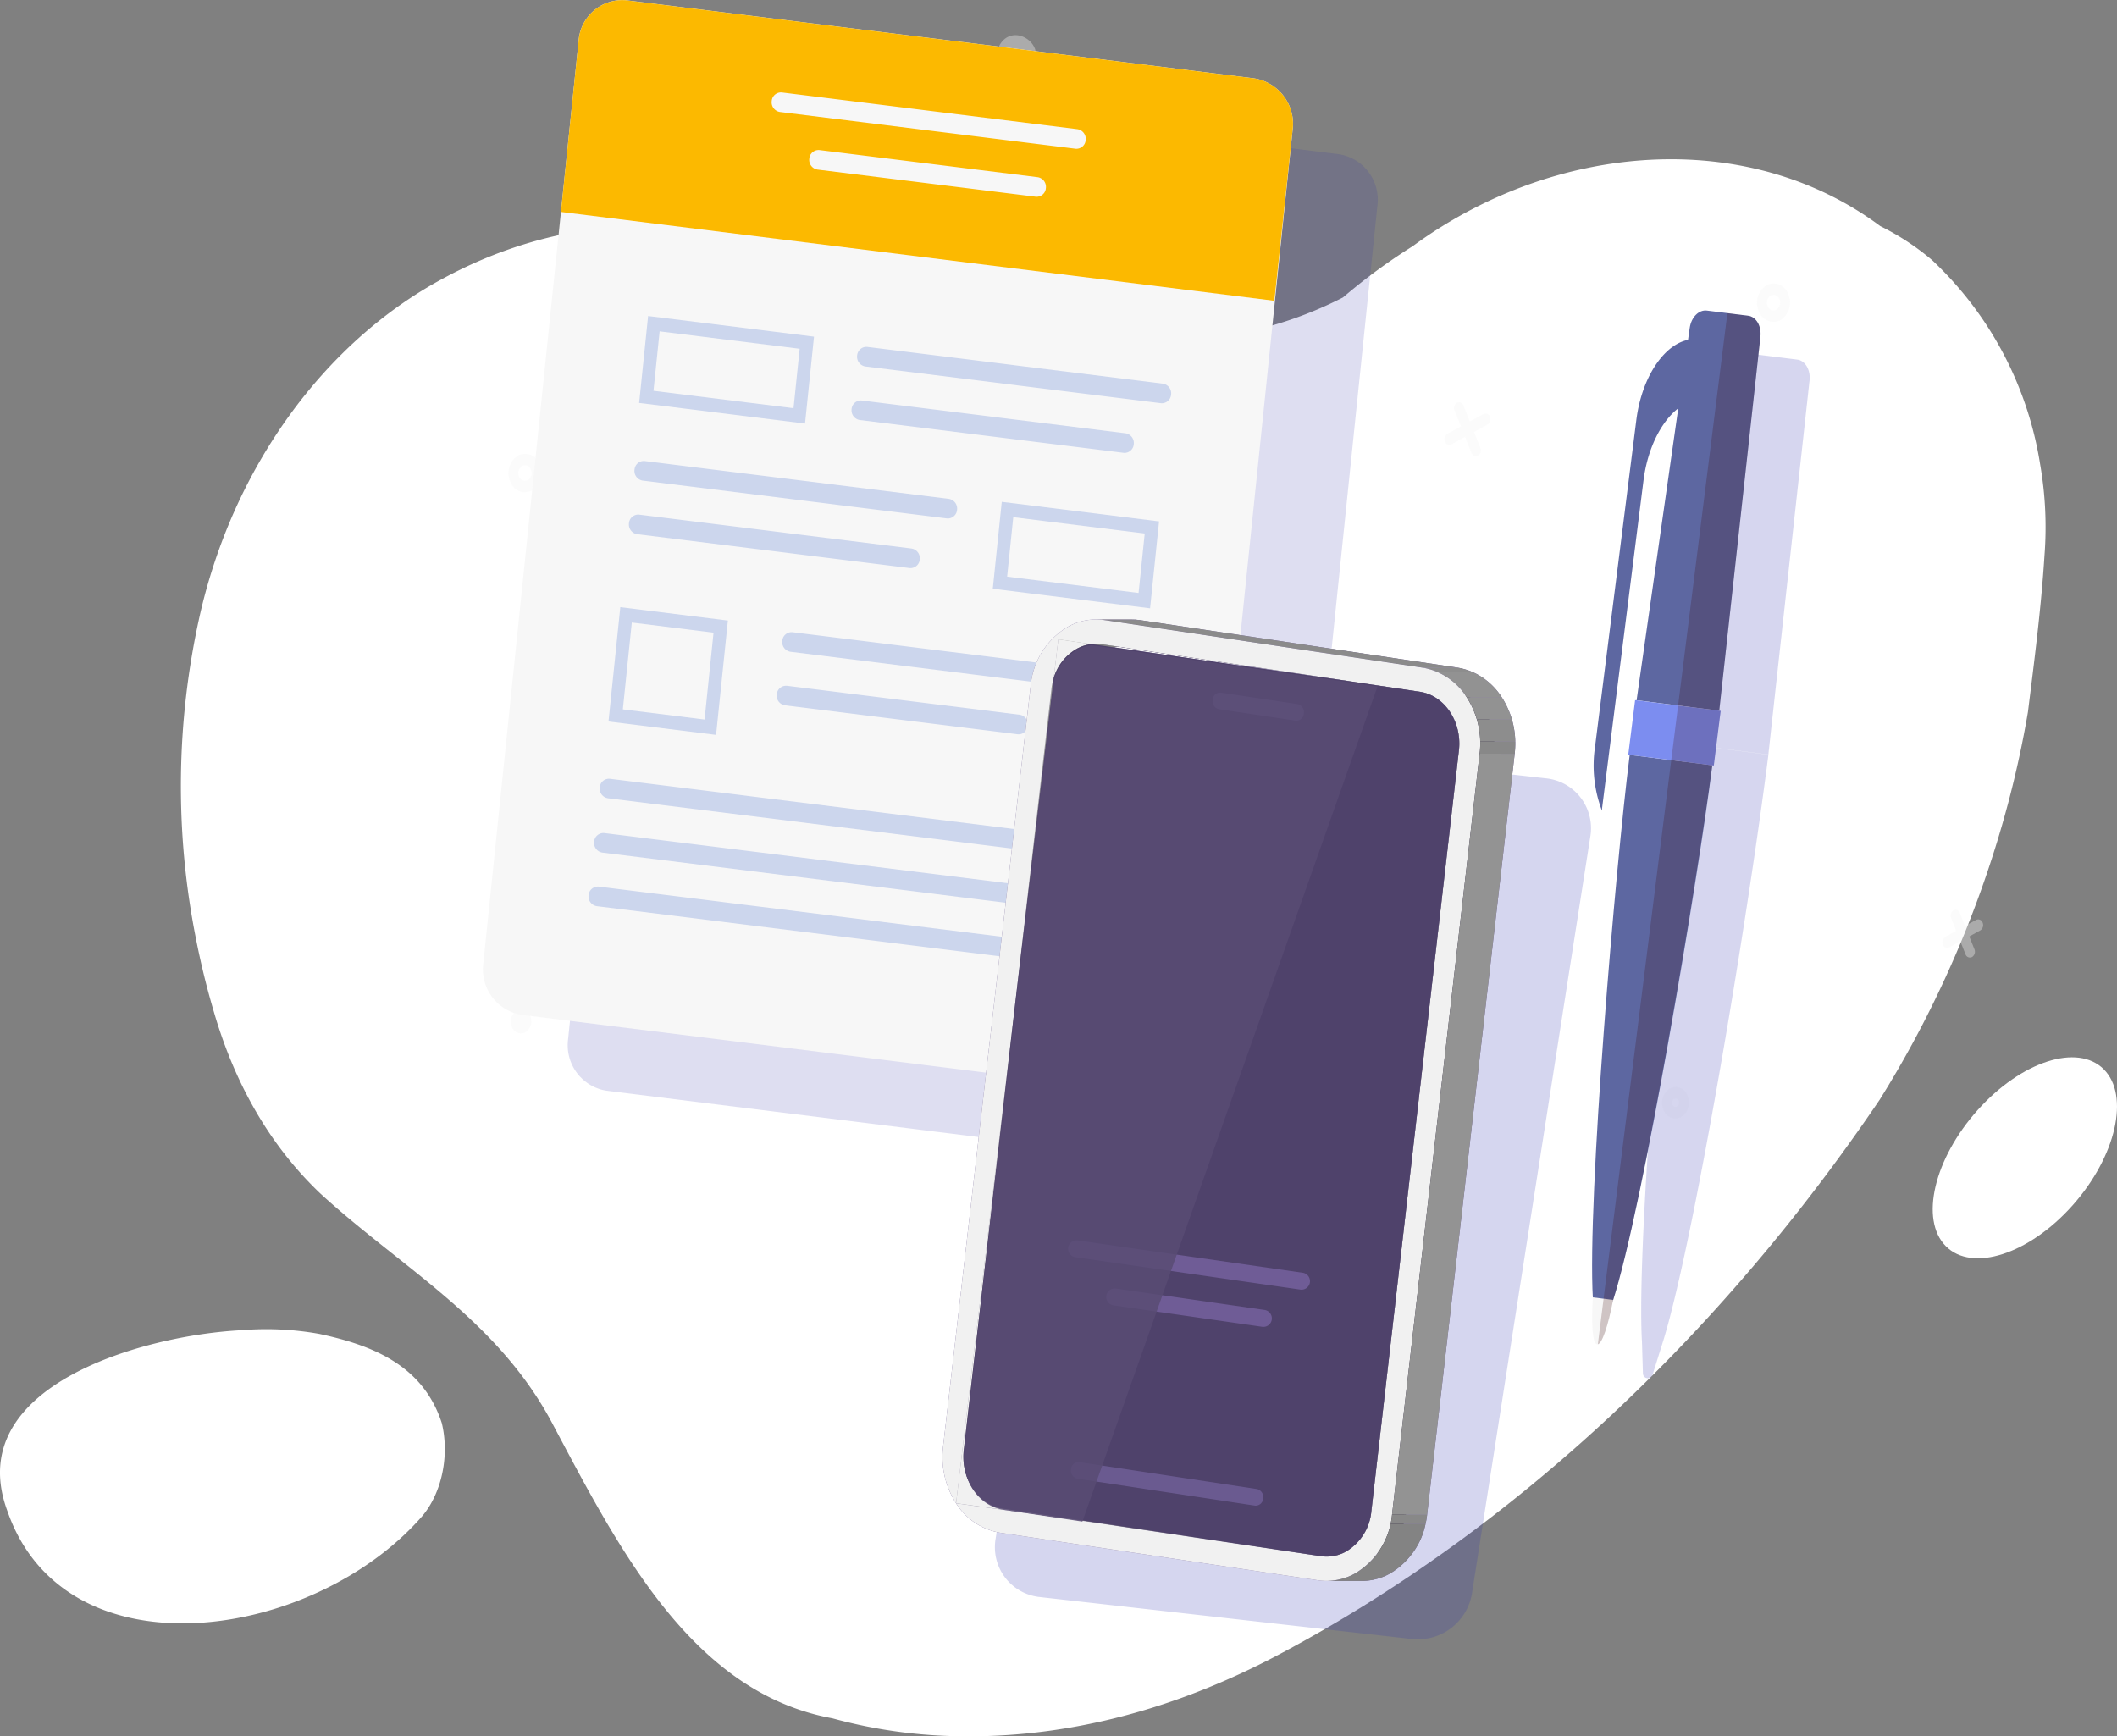 <svg xmlns="http://www.w3.org/2000/svg" xmlns:xlink="http://www.w3.org/1999/xlink" width="369.411" height="302.969" viewBox="0 0 369.411 302.969"><rect x="0" y="0" width="369.411" height="302.969" fill="#808080" stroke="none"/><defs><clipPath id="a"><path d="M237.766,8109.7l6.12,0c-.574,4.99,2.47,9.575,6.791,10.24l-6.12-.006C240.236,8119.278,237.192,8114.693,237.766,8109.7Z" fill="none"/></clipPath><clipPath id="b"><path d="M259.583,7974.992a10.273,10.273,0,0,0-.414,1.944l-6.12,0a10.287,10.287,0,0,1,.414-1.944Z" fill="none"/></clipPath><clipPath id="c"><path d="M259.977,7969.094l6.12.006a7.057,7.057,0,0,0-2.53.839l-6.12-.006A7.076,7.076,0,0,1,259.977,7969.094Z" fill="none"/></clipPath><clipPath id="d"><path d="M260.854,7969.039l6.12,0a6.691,6.691,0,0,0-.877.056l-6.12-.006A6.691,6.691,0,0,1,260.854,7969.039Z" fill="none"/></clipPath><clipPath id="e"><path d="M260.855,7969.039l6.12,0a6.827,6.827,0,0,1,1.016.076l-6.12,0A6.837,6.837,0,0,0,260.855,7969.039Z" fill="none"/></clipPath><clipPath id="f"><path d="M307.2,8128.328l-6.12,0a6.841,6.841,0,0,1-1.021-.077l6.12,0A6.776,6.776,0,0,0,307.2,8128.328Z" fill="none"/></clipPath><clipPath id="g"><path d="M308.141,8128.263a6.933,6.933,0,0,1-.936.066l-6.12-.006a6.777,6.777,0,0,0,.936-.065Z" fill="none"/></clipPath><clipPath id="h"><path d="M308.141,8128.263c-.082.006-.193,0-.275,0l-5.845-.005a7.064,7.064,0,0,0,2.459-.83,9.081,9.081,0,0,0,4.4-7l6.12,0a9.079,9.079,0,0,1-4.4,7A7.048,7.048,0,0,1,308.141,8128.263Z" fill="none"/></clipPath><clipPath id="i"><path d="M317.341,7977.416l6.12.006c4.35.668,7.393,5.253,6.819,10.243l-6.12,0C324.734,7982.669,321.691,7978.085,317.341,7977.416Z" fill="none"/></clipPath><clipPath id="j"><path d="M257.447,7969.933l6.12.006a8.746,8.746,0,0,0-3.984,5.054l-6.12-.006A8.752,8.752,0,0,1,257.447,7969.933Z" fill="none"/></clipPath><clipPath id="k"><path d="M260.856,7964.793l6.12,0a9.972,9.972,0,0,1,1.482.111l-6.12-.005A10.037,10.037,0,0,0,260.856,7964.793Z" fill="none"/></clipPath><clipPath id="l"><path d="M287.943,7980.289a1.149,1.149,0,0,0,.445.171l-6.12-.006a1.134,1.134,0,0,1-.445-.171l5.671,0h.422A.084.084,0,0,1,287.943,7980.289Z" fill="none"/></clipPath><clipPath id="m"><path d="M307.192,8132.575l-6.121-.006a10.207,10.207,0,0,0,4.983-1.309,13.324,13.324,0,0,0,6.443-10.266l6.12,0a13.324,13.324,0,0,1-6.443,10.266A10.213,10.213,0,0,1,307.192,8132.575Z" fill="none"/></clipPath><clipPath id="n"><path d="M317.808,7973.205l6.12,0a11.278,11.278,0,0,1,7.7,5.141l-6.12,0A11.278,11.278,0,0,0,317.808,7973.205Z" fill="none"/></clipPath><clipPath id="o"><path d="M325.507,7978.346l6.12,0a14.834,14.834,0,0,1,2.273,9.876l-6.12,0A14.834,14.834,0,0,0,325.507,7978.346Z" fill="none"/></clipPath><clipPath id="ae"><path d="M362.271,7929.14l-7.044,49.351-.258-.033-1.6,12.679.266.034c-2.558,21.743-7.036,75.289-6.1,91.976-.258,4.378-.1,8.032.753,8.14s1.925-3.377,2.77-7.669c5.041-15.774,14.287-70.82,17.319-93.372l.265.033,1.2-9.523-.25-.044,7.184-65.247c.2-1.858-.748-3.484-2.145-3.66l-7.2-.9c-1.4-.176-2.725,1.164-2.989,3.014l-.415,2.909Z" fill="none" clip-rule="evenodd"/></clipPath></defs><g transform="translate(-69.589 -7856.71)"><path d="M397.686,7896.159c-23.238-17.307-56.782-14.7-81.61,3.528a102.055,102.055,0,0,0-12.145,8.927,68.123,68.123,0,0,1-13.331,5.156,51.336,51.336,0,0,1-14.21,1.727c-25.315-.126-46.032-13.66-69.9-17.528a125.937,125.937,0,0,0-14.851-1.905c-14.876-.964-29.805,1.162-44.712,9.226-20.95,11.233-36.741,33.277-42.512,58.972a136.058,136.058,0,0,0-.67,56.045q1.3,6.691,3.222,13.15c3.638,12.415,9.74,23.2,18.616,31.6,14.23,12.988,30.726,21.906,40.309,39.881,11.723,22.078,24.424,47.121,48.946,51.6a87.925,87.925,0,0,0,18.181,2.988c20.611,1.151,40.857-4.069,59.926-14.214,40.959-21.769,77.035-55.9,104.657-96.735a188.035,188.035,0,0,0,11.46-21.287,189.944,189.944,0,0,0,10.969-30.547c1.38-5.224,2.527-10.494,3.425-15.773.539-4.34,1.115-8.842,1.629-13.429s.968-9.257,1.264-13.934a63.891,63.891,0,0,0-.753-15.831,62.153,62.153,0,0,0-18.866-35.682A44.357,44.357,0,0,0,397.686,7896.159Z" fill="#fff"/><path d="M111.747,8088.818c-17.169.87-48.976,9.763-40.855,31.591,10.152,29.1,53.463,22.637,72.412.809,3.384-4.042,4.737-10.51,3.384-16.169-3.384-10.51-12.858-13.744-21.364-15.582A52.055,52.055,0,0,0,111.747,8088.818Z" fill="#fff"/><path d="M431.253,8067.029c7.6-8.545,10-19.167,5.439-23.737s-14.372-1.4-21.994,7.1-10.154,19.14-5.568,23.761S423.654,8075.574,431.253,8067.029Z" fill="#fff"/><g opacity="0.37"><path d="M327.5,7936.208a.812.812,0,0,1-1.146-.486l-2.955-7.386a1.094,1.094,0,0,1,.415-1.346.814.814,0,0,1,1.147.486l2.954,7.387A1.093,1.093,0,0,1,327.5,7936.208Z" fill="#f5f5f5" style="mix-blend-mode:overlay;isolation:isolate"/><path d="M329.174,7930.782l-6.3,3.466a.813.813,0,0,1-1.147-.486,1.094,1.094,0,0,1,.415-1.346l6.3-3.465a.812.812,0,0,1,1.147.486A1.093,1.093,0,0,1,329.174,7930.782Z" fill="#f5f5f5" style="mix-blend-mode:overlay;isolation:isolate"/><path d="M265.6,8077.243a.813.813,0,0,1-1.147-.487l-2.529-6.321a1.093,1.093,0,0,1,.415-1.345.812.812,0,0,1,1.147.486l2.528,6.321A1.094,1.094,0,0,1,265.6,8077.243Z" fill="#f5f5f5" style="mix-blend-mode:overlay;isolation:isolate"/><path d="M267.031,8072.6l-5.388,2.966a.813.813,0,0,1-1.147-.486,1.093,1.093,0,0,1,.414-1.346l5.388-2.966a.813.813,0,0,1,1.147.486A1.094,1.094,0,0,1,267.031,8072.6Z" fill="#f5f5f5" style="mix-blend-mode:overlay;isolation:isolate"/><path d="M216.884,7915.293c-2.621-1.309-2.621-3.932-3.719-6.555,0-.656,1.1-1.968,1.647-1.312,1.1,1.968,1.647,4.591,2.486,6.536A1.074,1.074,0,0,1,216.884,7915.293Z" fill="#f5f5f5" style="mix-blend-mode:overlay;isolation:isolate"/><path d="M218.313,7910.727c-2.4.634-4.05,3.257-6.795,2.6,1.647-2.623,3.843-4.59,7.208-3.907A1.043,1.043,0,0,1,218.313,7910.727Z" fill="#f5f5f5" style="mix-blend-mode:overlay;isolation:isolate"/><path d="M413.709,8023.7a.814.814,0,0,1-1.147-.486l-2.528-6.322a1.094,1.094,0,0,1,.414-1.345.813.813,0,0,1,1.147.486l2.529,6.321A1.1,1.1,0,0,1,413.709,8023.7Z" fill="#f5f5f5" style="mix-blend-mode:overlay;isolation:isolate"/><path d="M415.139,8019.057l-5.388,2.966a.812.812,0,0,1-1.147-.486,1.093,1.093,0,0,1,.415-1.345l5.388-2.967a.813.813,0,0,1,1.147.487A1.093,1.093,0,0,1,415.139,8019.057Z" fill="#f5f5f5" style="mix-blend-mode:overlay;isolation:isolate"/><path d="M162.418,7942.3a2.713,2.713,0,0,1-3.824-1.62,3.648,3.648,0,0,1,1.382-4.485,2.712,2.712,0,0,1,3.823,1.62A3.648,3.648,0,0,1,162.418,7942.3Zm-1.71-4.274a1.459,1.459,0,0,0-.552,1.8,1.085,1.085,0,0,0,1.529.648,1.458,1.458,0,0,0,.552-1.794A1.085,1.085,0,0,0,160.708,7938.028Z" fill="#f5f5f5" style="mix-blend-mode:overlay;isolation:isolate"/><path d="M380.284,7912.575a2.712,2.712,0,0,1-3.823-1.62,3.645,3.645,0,0,1,1.381-4.485,2.712,2.712,0,0,1,3.823,1.62A3.648,3.648,0,0,1,380.284,7912.575Zm-1.71-4.274a1.461,1.461,0,0,0-.552,1.794,1.084,1.084,0,0,0,1.529.648,1.457,1.457,0,0,0,.552-1.794A1.085,1.085,0,0,0,378.574,7908.3Z" fill="#f5f5f5" style="mix-blend-mode:overlay;isolation:isolate"/><path d="M161.273,8036.842a1.69,1.69,0,0,1-2.382-1.01,2.272,2.272,0,0,1,.86-2.795,1.69,1.69,0,0,1,2.383,1.01A2.272,2.272,0,0,1,161.273,8036.842Z" fill="#f5f5f5" style="mix-blend-mode:overlay;isolation:isolate"/><path d="M247.637,7869.289c-2.633.1-4.28-1.211-3.731-4.49,1.647-3.279,5.49-1.967,6.331.565A3.418,3.418,0,0,1,247.637,7869.289Z" fill="#f5f5f5" style="mix-blend-mode:overlay;isolation:isolate"/><path d="M295.855,8110.64a1.69,1.69,0,0,1-2.382-1.01,2.272,2.272,0,0,1,.86-2.795,1.69,1.69,0,0,1,2.383,1.01A2.271,2.271,0,0,1,295.855,8110.64Z" fill="#f5f5f5" style="mix-blend-mode:overlay;isolation:isolate"/><path d="M241.784,8109.372a2.208,2.208,0,0,1-3.112-1.319,2.969,2.969,0,0,1,1.124-3.652,2.207,2.207,0,0,1,3.112,1.32A2.969,2.969,0,0,1,241.784,8109.372Zm-1.256-3.139a.779.779,0,0,0-.295.96.58.58,0,0,0,.818.347.78.78,0,0,0,.3-.96A.58.58,0,0,0,240.528,8106.233Z" fill="#f5f5f5" style="mix-blend-mode:overlay;isolation:isolate"/><path d="M362.956,8051.611a2.207,2.207,0,0,1-3.112-1.318,2.968,2.968,0,0,1,1.124-3.652,2.207,2.207,0,0,1,3.112,1.319A2.967,2.967,0,0,1,362.956,8051.611Zm-1.255-3.139a.781.781,0,0,0-.3.961.581.581,0,0,0,.819.347.78.78,0,0,0,.3-.96A.58.58,0,0,0,361.7,8048.472Z" fill="#f5f5f5" style="mix-blend-mode:overlay;isolation:isolate"/></g><path d="M293.221,8053.606a7.64,7.64,0,0,1-8.37,7.055l-34.653-4.327-74.77-9.3a8.038,8.038,0,0,1-6.713-8.951l16.633-161.007a7.644,7.644,0,0,1,8.368-7.075l109.515,13.619a8.036,8.036,0,0,1,6.712,8.951l-12.7,122.929Z" fill="#2c31a6" opacity="0.16" style="mix-blend-mode:multiply;isolation:isolate"/><path d="M278.429,8040.368a7.641,7.641,0,0,1-8.37,7.055l-34.653-4.327-74.77-9.3a8.036,8.036,0,0,1-6.713-8.951l16.632-161.007a7.644,7.644,0,0,1,8.369-7.075l109.514,13.62a8.035,8.035,0,0,1,6.713,8.95l-12.7,122.929Z" fill="#f7f7f7"/><path d="M247.17,7984.836l-40.609-5.05a1.71,1.71,0,0,1-1.429-1.905h0a1.626,1.626,0,0,1,1.781-1.506l40.609,5.05a1.71,1.71,0,0,1,1.429,1.905h0A1.626,1.626,0,0,1,247.17,7984.836Z" fill="#ccd6ed"/><path d="M267.1,7977.844l-59.575-7.408a1.709,1.709,0,0,1-1.428-1.905h0a1.626,1.626,0,0,1,1.781-1.506l59.574,7.408a1.711,1.711,0,0,1,1.429,1.9h0A1.627,1.627,0,0,1,267.1,7977.844Z" fill="#ccd6ed"/><path d="M194.543,7984.939l-18.774-2.334,2.061-19.95,18.774,2.335Zm-16.271-4.451,14.263,1.774,1.565-15.156-14.262-1.773Z" fill="#ccd6ed"/><path d="M180.771,7949.919l47.53,5.911a1.626,1.626,0,0,0,1.781-1.506h0a1.709,1.709,0,0,0-1.428-1.905l-47.531-5.911a1.627,1.627,0,0,0-1.781,1.506h0A1.71,1.71,0,0,0,180.771,7949.919Z" fill="#ccd6ed"/><path d="M181.737,7940.569l53.076,6.6a1.628,1.628,0,0,0,1.782-1.506h0a1.711,1.711,0,0,0-1.429-1.905l-53.077-6.6a1.627,1.627,0,0,0-1.781,1.506h0A1.71,1.71,0,0,0,181.737,7940.569Z" fill="#ccd6ed"/><path d="M244.394,7944.274l27.448,3.413-1.567,15.168-27.448-3.414Zm24.945,5.529-22.937-2.852-1.072,10.374,22.937,2.852Z" fill="#ccd6ed"/><path d="M219.618,7930l46.031,5.724a1.625,1.625,0,0,0,1.781-1.5h0a1.712,1.712,0,0,0-1.429-1.906l-46.03-5.724a1.628,1.628,0,0,0-1.782,1.506h0A1.711,1.711,0,0,0,219.618,7930Z" fill="#ccd6ed"/><path d="M220.584,7920.651l51.577,6.414a1.627,1.627,0,0,0,1.781-1.506h0a1.711,1.711,0,0,0-1.429-1.905l-51.576-6.414a1.627,1.627,0,0,0-1.782,1.506h0A1.711,1.711,0,0,0,220.584,7920.651Z" fill="#ccd6ed"/><path d="M182.683,7911.85l28.948,3.6-1.567,15.168-28.948-3.6Zm26.445,5.717-24.437-3.039-1.072,10.374,24.437,3.038Z" fill="#ccd6ed"/><path d="M244.391,8023.616l-70.666-8.788a1.712,1.712,0,0,1-1.429-1.905h0a1.626,1.626,0,0,1,1.781-1.506l70.666,8.788a1.711,1.711,0,0,1,1.429,1.9h0A1.628,1.628,0,0,1,244.391,8023.616Z" fill="#ccd6ed"/><path d="M264.321,8016.624l-89.63-11.147a1.709,1.709,0,0,1-1.429-1.905h0a1.626,1.626,0,0,1,1.781-1.5l89.631,11.146a1.711,1.711,0,0,1,1.429,1.905h0A1.628,1.628,0,0,1,264.321,8016.624Z" fill="#ccd6ed"/><path d="M265.3,8007.145,175.67,7996a1.711,1.711,0,0,1-1.429-1.9h0a1.626,1.626,0,0,1,1.781-1.5l89.631,11.146a1.711,1.711,0,0,1,1.429,1.905h0A1.627,1.627,0,0,1,265.3,8007.145Z" fill="#ccd6ed"/><path d="M291.962,7909.193l-124.49-15.5,3.083-29.849a7.644,7.644,0,0,1,8.369-7.075l109.514,13.62a8.035,8.035,0,0,1,6.713,8.95Z" fill="#fcb900"/><path d="M205.679,7876.248l51.576,6.414a1.626,1.626,0,0,0,1.781-1.506h0a1.709,1.709,0,0,0-1.428-1.9l-51.577-6.414a1.627,1.627,0,0,0-1.781,1.506h0A1.709,1.709,0,0,0,205.679,7876.248Z" fill="#f7f7f7"/><path d="M212.237,7886.3l38.076,4.735a1.627,1.627,0,0,0,1.781-1.506h0a1.709,1.709,0,0,0-1.428-1.9l-38.076-4.735a1.627,1.627,0,0,0-1.782,1.5h0A1.712,1.712,0,0,0,212.237,7886.3Z" fill="#f7f7f7"/><path d="M315.941,8142.7l-64.858-7.315a8.741,8.741,0,0,1-7.781-10.065l20.668-132.2a9.579,9.579,0,0,1,10.5-7.915l64.857,7.315a8.741,8.741,0,0,1,7.782,10.065l-20.668,132.2A9.581,9.581,0,0,1,315.941,8142.7Z" fill="#2e34b0" opacity="0.2" style="mix-blend-mode:multiply;isolation:isolate"/><path d="M246.489,8033.916l6.12.005-10.07,85.1-6.12-.005Z" fill="#726296"/><path d="M236.419,8119.015l6.12.005,21.965,3.053-6.12-.005Z" fill="#726296"/><g clip-path="url(#a)"><path d="M237.766,8109.7l6.12,0a10.747,10.747,0,0,0-.067,1.439l-6.12-.006a10.73,10.73,0,0,1,.067-1.438" fill="#726296"/><path d="M237.7,8111.141l6.12.006a10.315,10.315,0,0,0,.4,2.636l-6.12-.005a10.308,10.308,0,0,1-.4-2.637" fill="#726296"/><path d="M238.1,8113.778l6.12.005a8.707,8.707,0,0,0,4.693,5.651l-6.12,0a8.712,8.712,0,0,1-4.693-5.651" fill="#726296"/><path d="M242.792,8119.429l6.12,0a7.106,7.106,0,0,0,1.765.514l-6.12-.006a7.062,7.062,0,0,1-1.765-.513" fill="#726296"/></g><path d="M246.49,8033.917l6.12.005-8.723,75.787-6.12-.005Z" fill="#726296"/><path d="M253.049,7976.931l6.12.005-6.559,56.985-6.12-.005Z" fill="#726296"/><g clip-path="url(#b)"><path d="M253.463,7974.987l6.12.005q-.132.415-.229.849l-6.12,0c.065-.289.141-.573.229-.849" fill="#726296"/><path d="M253.234,7975.836l6.12,0a10.458,10.458,0,0,0-.185,1.1l-6.12,0a10.423,10.423,0,0,1,.185-1.1" fill="#726296"/></g><path d="M254.258,7968.272l6.12.005-.795,6.715-6.12,0Z" fill="#726296"/><path d="M254.258,7968.272l6.12.005,5.718.822-6.12-.005Z" fill="#726296"/><g clip-path="url(#c)"><path d="M259.977,7969.094l6.12.006a7.057,7.057,0,0,0-2.53.839l-6.12-.006a7.076,7.076,0,0,1,2.53-.839" fill="#726296"/></g><g clip-path="url(#d)"><path d="M260.854,7969.039l6.12,0a6.691,6.691,0,0,0-.877.056l-6.12-.006a6.691,6.691,0,0,1,.877-.055" fill="#726296"/></g><g clip-path="url(#e)"><path d="M260.855,7969.039l6.12,0c.162,0,.324.006.487.018l-6.12-.006c-.163-.011-.325-.017-.487-.017" fill="#726296"/><path d="M261.342,7969.056l6.12.006c.176.012.352.032.529.058l-6.12,0c-.177-.027-.353-.046-.529-.059" fill="#726296"/></g><path d="M258.384,8122.068l6.12.005,41.672,6.178-6.12-.005Z" fill="#726296"/><g clip-path="url(#f)"><path d="M300.055,8128.246l6.12,0c.178.027.356.047.533.06l-6.12-.006c-.177-.012-.355-.032-.533-.059" fill="#726296"/><path d="M300.588,8128.305l6.12.006c.163.011.326.017.488.017l-6.12,0c-.162,0-.325-.006-.488-.018" fill="#726296"/></g><g clip-path="url(#g)"><path d="M308.691,8121.531l6.12.005a8.9,8.9,0,0,1-4.211,5.9,6.981,6.981,0,0,1-3.4.9l-6.12-.006a6.983,6.983,0,0,0,3.4-.9,8.9,8.9,0,0,0,4.211-5.9" fill="#726296"/></g><path d="M261.871,7969.115l6.12.005,42.8,6.406-6.12-.005Z" fill="#726296"/><g clip-path="url(#h)"><path d="M308.877,8120.431l6.12,0a10.218,10.218,0,0,1-.186,1.1l-6.12-.005a10.291,10.291,0,0,0,.186-1.1" fill="#726296"/><path d="M308.691,8121.531l6.12.005a8.9,8.9,0,0,1-4.211,5.9,6.981,6.981,0,0,1-3.4.9l-6.12-.006a6.983,6.983,0,0,0,3.4-.9,8.9,8.9,0,0,0,4.211-5.9" fill="#726296"/></g><path d="M304.675,7975.521l6.12.005,5.221.781-6.12-.005Z" fill="#726296"/><path d="M256.513,8112.911l6.12.006a1.725,1.725,0,0,0-.031.179,1.657,1.657,0,0,0-.01.233l-6.12,0a1.666,1.666,0,0,1,.01-.233,1.781,1.781,0,0,1,.031-.18" fill="#726296"/><path d="M256.472,8113.324l6.12,0a1.643,1.643,0,0,0,.064.424l-6.12,0a1.648,1.648,0,0,1-.064-.424" fill="#726296"/><path d="M256.536,8113.748l6.12,0a1.374,1.374,0,0,0,.741.9l-6.12,0a1.376,1.376,0,0,1-.741-.9" fill="#726296"/><path d="M257.277,8114.643l6.12,0a1.082,1.082,0,0,0,.277.081l-6.12,0a1.123,1.123,0,0,1-.277-.081" fill="#726296"/><path d="M309.906,7976.272l6.12.005-.011.029-6.12,0Z" fill="#726296"/><path d="M304.675,7975.521l6.12.005,5.231.752-6.12-.005Z" fill="#726296"/><path d="M304.675,7975.521l5.231.752-.011.029Z" fill="#726296"/><path d="M309.895,7976.3l6.12.005,7.446,1.114-6.12-.005Z" fill="#726296"/><path d="M324.16,7987.66l6.12.005L315,8120.437l-6.12-.005Z" fill="#726296"/><g clip-path="url(#i)"><path d="M317.341,7977.416l6.12.006a7.135,7.135,0,0,1,1.784.518l-6.12,0a7.178,7.178,0,0,0-1.784-.519" fill="#726296"/><path d="M319.125,7977.935l6.12,0a8.7,8.7,0,0,1,4.7,5.654l-6.12-.006a8.7,8.7,0,0,0-4.7-5.653" fill="#726296"/><path d="M323.827,7983.588l6.12.006a10.285,10.285,0,0,1,.4,2.634l-6.12,0a10.3,10.3,0,0,0-.4-2.635" fill="#726296"/><path d="M324.227,7986.223l6.12,0a10.554,10.554,0,0,1-.067,1.437l-6.12,0a10.561,10.561,0,0,0,.067-1.437" fill="#726296"/></g><path d="M325.507,7978.346a14.834,14.834,0,0,1,2.273,9.876L312.5,8120.994a13.324,13.324,0,0,1-6.443,10.266,10.134,10.134,0,0,1-6.466,1.2l-55.47-8.3a11.281,11.281,0,0,1-7.7-5.142l21.965,3.053,41.671,6.178a6.925,6.925,0,0,0,4.425-.818,9.079,9.079,0,0,0,4.4-7l15.283-132.772c.574-4.99-2.469-9.574-6.789-10.239l-7.476-1.119-5.22-.781-42.8-6.4a6.866,6.866,0,0,0-1.894-.021l-5.719-.822-.795,6.715a10.287,10.287,0,0,0-.414,1.944l-6.56,56.985-10.07,85.1a14.835,14.835,0,0,1-2.272-9.875l15.282-132.771a13.32,13.32,0,0,1,6.444-10.266,10.124,10.124,0,0,1,6.465-1.2l55.47,8.3A11.278,11.278,0,0,1,325.507,7978.346Z" fill="#726296"/><g clip-path="url(#j)"><path d="M257.447,7969.933l6.12.006a8.746,8.746,0,0,0-3.984,5.054l-6.12-.006a8.752,8.752,0,0,1,3.984-5.054" fill="#726296"/></g><path d="M244.557,8119.942l6.12.005,13.845,2.071-6.12,0Z" fill="#726296"/><path d="M244.557,8119.942l13.846,2.072-21.984-3,10.071-85.1-8.724,75.786C237.192,8114.693,240.236,8119.278,244.557,8119.942Z" fill="#726296"/><path d="M257.447,7969.933a8.752,8.752,0,0,0-3.984,5.054l.795-6.715,5.719.822A7.076,7.076,0,0,0,257.447,7969.933Z" fill="#726296"/><path d="M257.554,8114.724l6.12.005,3.251.492-6.12-.005Z" fill="#726296"/><g clip-path="url(#k)"><path d="M260.856,7964.793l6.12,0c.238,0,.475.009.713.026l-6.12-.005c-.238-.017-.475-.026-.713-.026" fill="#726296"/><path d="M261.569,7964.819l6.12.005c.256.018.513.047.769.085l-6.12-.005c-.256-.038-.513-.067-.769-.085" fill="#726296"/></g><g clip-path="url(#l)"><path d="M281.249,7979.479l6.12,0a1.374,1.374,0,0,0,.741.9l-6.12-.006a1.373,1.373,0,0,1-.741-.894" fill="#726296"/><path d="M281.99,7980.373l6.12.006a1.143,1.143,0,0,0,.278.081l-6.12-.006a1.1,1.1,0,0,1-.278-.081" fill="#726296"/></g><path d="M281.226,7978.644l6.12,0a1.7,1.7,0,0,0-.03.178,1.678,1.678,0,0,0-.011.234l-6.12-.006a1.681,1.681,0,0,1,.011-.233,1.711,1.711,0,0,1,.03-.178" fill="#726296"/><path d="M281.185,7979.055l6.12.006a1.637,1.637,0,0,0,.064.423l-6.12,0a1.643,1.643,0,0,1-.064-.424" fill="#726296"/><path d="M281.249,7979.479l6.12,0a1.374,1.374,0,0,0,.741.9l-6.12-.006a1.373,1.373,0,0,1-.741-.894" fill="#726296"/><path d="M244.584,8119.946l55.471,8.3a6.926,6.926,0,0,0,4.425-.818,9.081,9.081,0,0,0,4.4-7L324.16,7987.66c.574-4.991-2.469-9.575-6.819-10.244l-7.446-1.114h0l-5.22-.781-44.7-6.427a7.076,7.076,0,0,0-2.53.839,8.746,8.746,0,0,0-3.983,5.054l-6.974,58.93-8.724,75.786C237.192,8114.692,240.236,8119.278,244.584,8119.946Z" fill="#726296"/><g clip-path="url(#m)"><path d="M312.5,8120.994l6.12,0a15.219,15.219,0,0,1-.274,1.614l-6.12,0a15.219,15.219,0,0,0,.274-1.614" fill="#726296"/><path d="M312.223,8122.608l6.12,0a13.03,13.03,0,0,1-6.169,8.652,10.213,10.213,0,0,1-4.982,1.31l-6.121-.006a10.207,10.207,0,0,0,4.983-1.309,13.028,13.028,0,0,0,6.169-8.652" fill="#726296"/></g><path d="M262.338,7964.9l6.12.005,55.471,8.3-6.12-.005Z" fill="#726296"/><g clip-path="url(#n)"><path d="M317.808,7973.205l6.12,0a10.535,10.535,0,0,1,2.628.762l-6.12-.005a10.554,10.554,0,0,0-2.628-.762" fill="#726296"/><path d="M320.436,7973.967l6.12.005a11.767,11.767,0,0,1,5.071,4.379l-6.12,0a11.759,11.759,0,0,0-5.071-4.379" fill="#726296"/></g><path d="M327.78,7988.222l6.12.005L318.617,8121l-6.12-.005Z" fill="#726296"/><g clip-path="url(#o)"><path d="M325.507,7978.346l6.12,0a14.179,14.179,0,0,1,1.79,3.9l-6.12,0a14.178,14.178,0,0,0-1.79-3.9" fill="#726296"/><path d="M327.3,7982.245l6.12,0A15.076,15.076,0,0,1,334,7986.1l-6.12,0a15.066,15.066,0,0,0-.582-3.853" fill="#726296"/><path d="M327.879,7986.1l6.12,0a15.467,15.467,0,0,1-.1,2.124l-6.12,0a15.475,15.475,0,0,0,.1-2.124" fill="#726296"/></g><path d="M246.489,8033.916l6.12.005-10.07,85.1-6.12-.005Z" fill="#939393"/><path d="M236.419,8119.015l6.12.005,21.965,3.053-6.12-.005Z" fill="#8b8b8b"/><g style="isolation:isolate"><g clip-path="url(#a)"><g style="isolation:isolate"><path d="M237.766,8109.7l6.12,0a10.747,10.747,0,0,0-.067,1.439l-6.12-.006a10.73,10.73,0,0,1,.067-1.438" fill="#888"/><path d="M237.7,8111.141l6.12.006a10.315,10.315,0,0,0,.4,2.636l-6.12-.005a10.308,10.308,0,0,1-.4-2.637" fill="#8d8d8d"/><path d="M238.1,8113.778l6.12.005a8.707,8.707,0,0,0,4.693,5.651l-6.12,0a8.712,8.712,0,0,1-4.693-5.651" fill="#929292"/><path d="M242.792,8119.429l6.12,0a7.106,7.106,0,0,0,1.765.514l-6.12-.006a7.062,7.062,0,0,1-1.765-.513" fill="#8d8d8d"/></g></g></g><path d="M246.49,8033.917l6.12.005-8.723,75.787-6.12-.005Z" fill="#939393"/><path d="M253.049,7976.931l6.12.005-6.559,56.985-6.12-.005Z" fill="#939393"/><g style="isolation:isolate"><g clip-path="url(#b)"><g style="isolation:isolate"><path d="M253.463,7974.987l6.12.005q-.132.415-.229.849l-6.12,0c.065-.289.141-.573.229-.849" fill="#838383"/><path d="M253.234,7975.836l6.12,0a10.458,10.458,0,0,0-.185,1.1l-6.12,0a10.423,10.423,0,0,1,.185-1.1" fill="#888"/></g></g></g><path d="M254.258,7968.272l6.12.005-.795,6.715-6.12,0Z" fill="#939393"/><path d="M254.258,7968.272l6.12.005,5.718.822-6.12-.005Z" fill="#8b8b8b"/><g style="isolation:isolate"><g clip-path="url(#c)"><g style="isolation:isolate"><path d="M259.977,7969.094l6.12.006a7.057,7.057,0,0,0-2.53.839l-6.12-.006a7.076,7.076,0,0,1,2.53-.839" fill="#838383"/></g></g></g><g style="isolation:isolate"><g clip-path="url(#d)"><g style="isolation:isolate"><path d="M260.854,7969.039l6.12,0a6.691,6.691,0,0,0-.877.056l-6.12-.006a6.691,6.691,0,0,1,.877-.055" fill="#838383"/></g></g></g><g style="isolation:isolate"><g clip-path="url(#e)"><g style="isolation:isolate"><path d="M260.855,7969.039l6.12,0c.162,0,.324.006.487.018l-6.12-.006c-.163-.011-.325-.017-.487-.017" fill="#2d253c"/><path d="M261.342,7969.056l6.12.006c.176.012.352.032.529.058l-6.12,0c-.177-.027-.353-.046-.529-.059" fill="#2e273f"/></g></g></g><path d="M258.384,8122.068l6.12.005,41.672,6.178-6.12-.005Z" fill="#8b8b8b"/><g style="isolation:isolate"><g clip-path="url(#f)"><g style="isolation:isolate"><path d="M300.055,8128.246l6.12,0c.178.027.356.047.533.06l-6.12-.006c-.177-.012-.355-.032-.533-.059" fill="#8d8d8d"/><path d="M300.588,8128.305l6.12.006c.163.011.326.017.488.017l-6.12,0c-.162,0-.325-.006-.488-.018" fill="#888"/></g></g></g><g style="isolation:isolate"><g clip-path="url(#g)"><g style="isolation:isolate"><path d="M308.691,8121.531l6.12.005a8.9,8.9,0,0,1-4.211,5.9,6.981,6.981,0,0,1-3.4.9l-6.12-.006a6.983,6.983,0,0,0,3.4-.9,8.9,8.9,0,0,0,4.211-5.9" fill="#2b243a"/></g></g></g><path d="M261.871,7969.115l6.12.005,42.8,6.406-6.12-.005Z" fill="#2e263e"/><g style="isolation:isolate"><g clip-path="url(#h)"><g style="isolation:isolate"><path d="M308.877,8120.431l6.12,0a10.218,10.218,0,0,1-.186,1.1l-6.12-.005a10.291,10.291,0,0,0,.186-1.1" fill="#2d253c"/><path d="M308.691,8121.531l6.12.005a8.9,8.9,0,0,1-4.211,5.9,6.981,6.981,0,0,1-3.4.9l-6.12-.006a6.983,6.983,0,0,0,3.4-.9,8.9,8.9,0,0,0,4.211-5.9" fill="#2b243a"/></g></g></g><path d="M304.675,7975.521l6.12.005,5.221.781-6.12-.005Z" fill="#332c42"/><g style="isolation:isolate"><g style="isolation:isolate"><path d="M256.513,8112.911l6.12.006a1.725,1.725,0,0,0-.031.179,1.657,1.657,0,0,0-.01.233l-6.12,0a1.666,1.666,0,0,1,.01-.233,1.781,1.781,0,0,1,.031-.18" fill="#322b41"/><path d="M256.472,8113.324l6.12,0a1.643,1.643,0,0,0,.064.424l-6.12,0a1.648,1.648,0,0,1-.064-.424" fill="#342d43"/><path d="M256.536,8113.748l6.12,0a1.374,1.374,0,0,0,.741.9l-6.12,0a1.376,1.376,0,0,1-.741-.9" fill="#362e46"/><path d="M257.277,8114.643l6.12,0a1.082,1.082,0,0,0,.277.081l-6.12,0a1.123,1.123,0,0,1-.277-.081" fill="#342d43"/></g></g><path d="M309.906,7976.272l6.12.005-.011.029-6.12,0Z" fill="#8b8b8b"/><path d="M304.675,7975.521l6.12.005,5.231.752-6.12-.005Z" fill="#8b8b8b"/><path d="M304.675,7975.521l5.231.752-.011.029Z" fill="#f1f1f1"/><path d="M309.895,7976.3l6.12.005,7.446,1.114-6.12-.005Z" fill="#2e263e"/><path d="M324.16,7987.66l6.12.005L315,8120.437l-6.12-.005Z" fill="#302841"/><g style="isolation:isolate"><g clip-path="url(#i)"><g style="isolation:isolate"><path d="M317.341,7977.416l6.12.006a7.135,7.135,0,0,1,1.784.518l-6.12,0a7.178,7.178,0,0,0-1.784-.519" fill="#2e273f"/><path d="M319.125,7977.935l6.12,0a8.7,8.7,0,0,1,4.7,5.654l-6.12-.006a8.7,8.7,0,0,0-4.7-5.653" fill="#302841"/><path d="M323.827,7983.588l6.12.006a10.285,10.285,0,0,1,.4,2.634l-6.12,0a10.3,10.3,0,0,0-.4-2.635" fill="#2e273f"/><path d="M324.227,7986.223l6.12,0a10.554,10.554,0,0,1-.067,1.437l-6.12,0a10.561,10.561,0,0,0,.067-1.437" fill="#2d253c"/></g></g></g><path d="M325.507,7978.346a14.834,14.834,0,0,1,2.273,9.876L312.5,8120.994a13.324,13.324,0,0,1-6.443,10.266,10.134,10.134,0,0,1-6.466,1.2l-55.47-8.3a11.281,11.281,0,0,1-7.7-5.142l21.965,3.053,41.671,6.178a6.925,6.925,0,0,0,4.425-.818,9.079,9.079,0,0,0,4.4-7l15.283-132.772c.574-4.99-2.469-9.574-6.789-10.239l-7.476-1.119-5.22-.781-42.8-6.4a6.866,6.866,0,0,0-1.894-.021l-5.719-.822-.795,6.715a10.287,10.287,0,0,0-.414,1.944l-6.56,56.985-10.07,85.1a14.835,14.835,0,0,1-2.272-9.875l15.282-132.771a13.32,13.32,0,0,1,6.444-10.266,10.124,10.124,0,0,1,6.465-1.2l55.47,8.3A11.278,11.278,0,0,1,325.507,7978.346Z" fill="#f1f1f1"/><g style="isolation:isolate"><g clip-path="url(#j)"><g style="isolation:isolate"><path d="M257.447,7969.933l6.12.006a8.746,8.746,0,0,0-3.984,5.054l-6.12-.006a8.752,8.752,0,0,1,3.984-5.054" fill="#838383"/></g></g></g><path d="M244.557,8119.942l6.12.005,13.845,2.071-6.12,0Z" fill="#8b8b8b"/><path d="M244.557,8119.942l13.846,2.072-21.984-3,10.071-85.1-8.724,75.786C237.192,8114.693,240.236,8119.278,244.557,8119.942Z" fill="#f1f1f1"/><path d="M257.447,7969.933a8.752,8.752,0,0,0-3.984,5.054l.795-6.715,5.719.822A7.076,7.076,0,0,0,257.447,7969.933Z" fill="#f1f1f1"/><path d="M257.554,8114.724l6.12.005,3.251.492-6.12-.005Z" fill="#342c42"/><g style="isolation:isolate"><g clip-path="url(#k)"><g style="isolation:isolate"><path d="M260.856,7964.793l6.12,0c.238,0,.475.009.713.026l-6.12-.005c-.238-.017-.475-.026-.713-.026" fill="#888"/><path d="M261.569,7964.819l6.12.005c.256.018.513.047.769.085l-6.12-.005c-.256-.038-.513-.067-.769-.085" fill="#8d8d8d"/></g></g></g><g style="isolation:isolate"><g clip-path="url(#l)"><g style="isolation:isolate"><path d="M281.249,7979.479l6.12,0a1.374,1.374,0,0,0,.741.9l-6.12-.006a1.373,1.373,0,0,1-.741-.894" fill="#362e46"/><path d="M281.99,7980.373l6.12.006a1.143,1.143,0,0,0,.278.081l-6.12-.006a1.1,1.1,0,0,1-.278-.081" fill="#342d43"/></g></g></g><g style="isolation:isolate"><g style="isolation:isolate"><path d="M281.226,7978.644l6.12,0a1.7,1.7,0,0,0-.03.178,1.678,1.678,0,0,0-.011.234l-6.12-.006a1.681,1.681,0,0,1,.011-.233,1.711,1.711,0,0,1,.03-.178" fill="#322b41"/><path d="M281.185,7979.055l6.12.006a1.637,1.637,0,0,0,.064.423l-6.12,0a1.643,1.643,0,0,1-.064-.424" fill="#342d43"/><path d="M281.249,7979.479l6.12,0a1.374,1.374,0,0,0,.741.9l-6.12-.006a1.373,1.373,0,0,1-.741-.894" fill="#362e46"/></g></g><path d="M244.584,8119.946l55.471,8.3a6.926,6.926,0,0,0,4.425-.818,9.081,9.081,0,0,0,4.4-7L324.16,7987.66c.574-4.991-2.469-9.575-6.819-10.244l-7.446-1.114h0l-5.22-.781-44.7-6.427a7.076,7.076,0,0,0-2.53.839,8.746,8.746,0,0,0-3.983,5.054l-6.974,58.93-8.724,75.786C237.192,8114.692,240.236,8119.278,244.584,8119.946Z" fill="#4f426b"/><g style="isolation:isolate"><g clip-path="url(#m)"><g style="isolation:isolate"><path d="M312.5,8120.994l6.12,0a15.219,15.219,0,0,1-.274,1.614l-6.12,0a15.219,15.219,0,0,0,.274-1.614" fill="#888"/><path d="M312.223,8122.608l6.12,0a13.03,13.03,0,0,1-6.169,8.652,10.213,10.213,0,0,1-4.982,1.31l-6.121-.006a10.207,10.207,0,0,0,4.983-1.309,13.028,13.028,0,0,0,6.169-8.652" fill="#838383"/></g></g></g><path d="M262.338,7964.9l6.12.005,55.471,8.3-6.12-.005Z" fill="#8b8b8b"/><g style="isolation:isolate"><g clip-path="url(#n)"><g style="isolation:isolate"><path d="M317.808,7973.205l6.12,0a10.535,10.535,0,0,1,2.628.762l-6.12-.005a10.554,10.554,0,0,0-2.628-.762" fill="#8d8d8d"/><path d="M320.436,7973.967l6.12.005a11.767,11.767,0,0,1,5.071,4.379l-6.12,0a11.759,11.759,0,0,0-5.071-4.379" fill="#929292"/></g></g></g><path d="M327.78,7988.222l6.12.005L318.617,8121l-6.12-.005Z" fill="#939393"/><g style="isolation:isolate"><g clip-path="url(#o)"><g style="isolation:isolate"><path d="M325.507,7978.346l6.12,0a14.179,14.179,0,0,1,1.79,3.9l-6.12,0a14.178,14.178,0,0,0-1.79-3.9" fill="#929292"/><path d="M327.3,7982.245l6.12,0A15.076,15.076,0,0,1,334,7986.1l-6.12,0a15.066,15.066,0,0,0-.582-3.853" fill="#8d8d8d"/><path d="M327.879,7986.1l6.12,0a15.467,15.467,0,0,1-.1,2.124l-6.12,0a15.475,15.475,0,0,0,.1-2.124" fill="#888"/></g></g></g><path d="M256.483,8113.092a1.312,1.312,0,0,1,1.408-1.261l3.9.592,27.137,4.114a1.426,1.426,0,0,1,1.076,1.632,1.314,1.314,0,0,1-1.409,1.261l-27.791-4.213-3.247-.493A1.424,1.424,0,0,1,256.483,8113.092Z" fill="#6a5a90"/><path d="M296.029,7979.571a1.425,1.425,0,0,1,1.076,1.632,1.312,1.312,0,0,1-1.408,1.26l-13.425-2.008a1.425,1.425,0,0,1-1.076-1.633,1.312,1.312,0,0,1,1.409-1.26Z" fill="#726296"/><path d="M338.239,7972.783a1.041,1.041,0,0,1-.755-.34,1.111,1.111,0,0,1,.13-1.562l4.394-3.964a1.075,1.075,0,1,1,1.435,1.6l-4.395,3.963A1.169,1.169,0,0,1,338.239,7972.783Z" fill="#fff"/><path d="M345.774,7978.68l-5.022-.112a1.029,1.029,0,0,1-1.014-1.129,1.192,1.192,0,0,1,1.2-1.08l5.022.112a1.029,1.029,0,0,1,1.014,1.129A1.191,1.191,0,0,1,345.774,7978.68Z" fill="#fff"/><path d="M332.76,7969.674a1.029,1.029,0,0,1-1.014-1.129l.415-5.015a1.19,1.19,0,0,1,1.2-1.08,1.03,1.03,0,0,1,1.015,1.129l-.415,5.015A1.192,1.192,0,0,1,332.76,7969.674Z" fill="#fff"/><path d="M39.252,7.132a1.5,1.5,0,0,1-.213-.015L-.211,1.469A1.484,1.484,0,0,1-1.469-.211,1.484,1.484,0,0,1,.211-1.469L39.462,4.18a1.484,1.484,0,0,1-.209,2.952Z" transform="translate(257.449 8074.615)" fill="#6f5c96"/><path d="M25.945,5.217a1.5,1.5,0,0,1-.213-.015L-.211,1.469A1.484,1.484,0,0,1-1.469-.211,1.484,1.484,0,0,1,.211-1.469L26.154,2.265a1.484,1.484,0,0,1-.209,2.952Z" transform="translate(264.103 8083.019)" fill="#6f5c96"/><path d="M260.864,8115.413l-2.4,6.8-13.818-2.067c-4.348-.669-7.392-5.254-6.817-10.244l8.723-75.786,6.974-58.929a8.743,8.743,0,0,1,3.983-5.054,7.038,7.038,0,0,1,2.53-.839l44.7,6.426,5.22.781-48.1,136.121Z" fill="#594c73" opacity="0.85" style="mix-blend-mode:screen;isolation:isolate"/><path d="M378.163,7988.365l-14.424-1.812,9.275-64.984c.264-1.851,1.592-3.191,2.988-3.015l7.2.9c1.4.175,2.35,1.8,2.145,3.659Zm-14.416-1.792c-3.7,29.174-8.651,87.133-7.635,104.384l.163,5.407a.861.861,0,0,0,1.682.232l1.634-5.2c5.248-16.3,14.739-72.7,18.58-103.008Z" fill="#3235b0" fill-rule="evenodd" opacity="0.2" style="mix-blend-mode:multiply;isolation:isolate"/><path d="M363.285,7927.369l1.446-11.447c-4.462.422-8.627,6.322-9.606,14.065l-7.218,57.113a22.028,22.028,0,0,0,1.219,11.065c.018-.176.012-.343.034-.52l7.218-57.113C357.155,7934.39,359.941,7929.4,363.285,7927.369Z" fill="#5d67a1" fill-rule="evenodd"/><path d="M369.593,7980.712l-14.424-1.812,9.274-64.985c.264-1.85,1.593-3.19,2.989-3.014l7.2.9c1.4.175,2.349,1.8,2.145,3.66Zm-15.629,7.723c-2.484,19.659-7.439,77.618-6.422,94.869l3.479.437c5.247-16.3,14.739-72.7,17.367-93.494Z" fill="#5d67a1" fill-rule="evenodd"/><path d="M347.538,8083.089c-.263,4.405-.111,8.09.75,8.2s1.94-3.422,2.788-7.754Z" fill="#f7f7f7" fill-rule="evenodd"/><rect width="9.598" height="15.045" transform="translate(353.714 7988.403) rotate(-82.839)" fill="#7c8df0"/><g style="mix-blend-mode:multiply;isolation:isolate"><g clip-path="url(#ae)"><rect width="8.402" height="190.024" transform="translate(371.017 7911.351) rotate(7.161)" fill="#360302" opacity="0.21"/></g></g></g></svg>